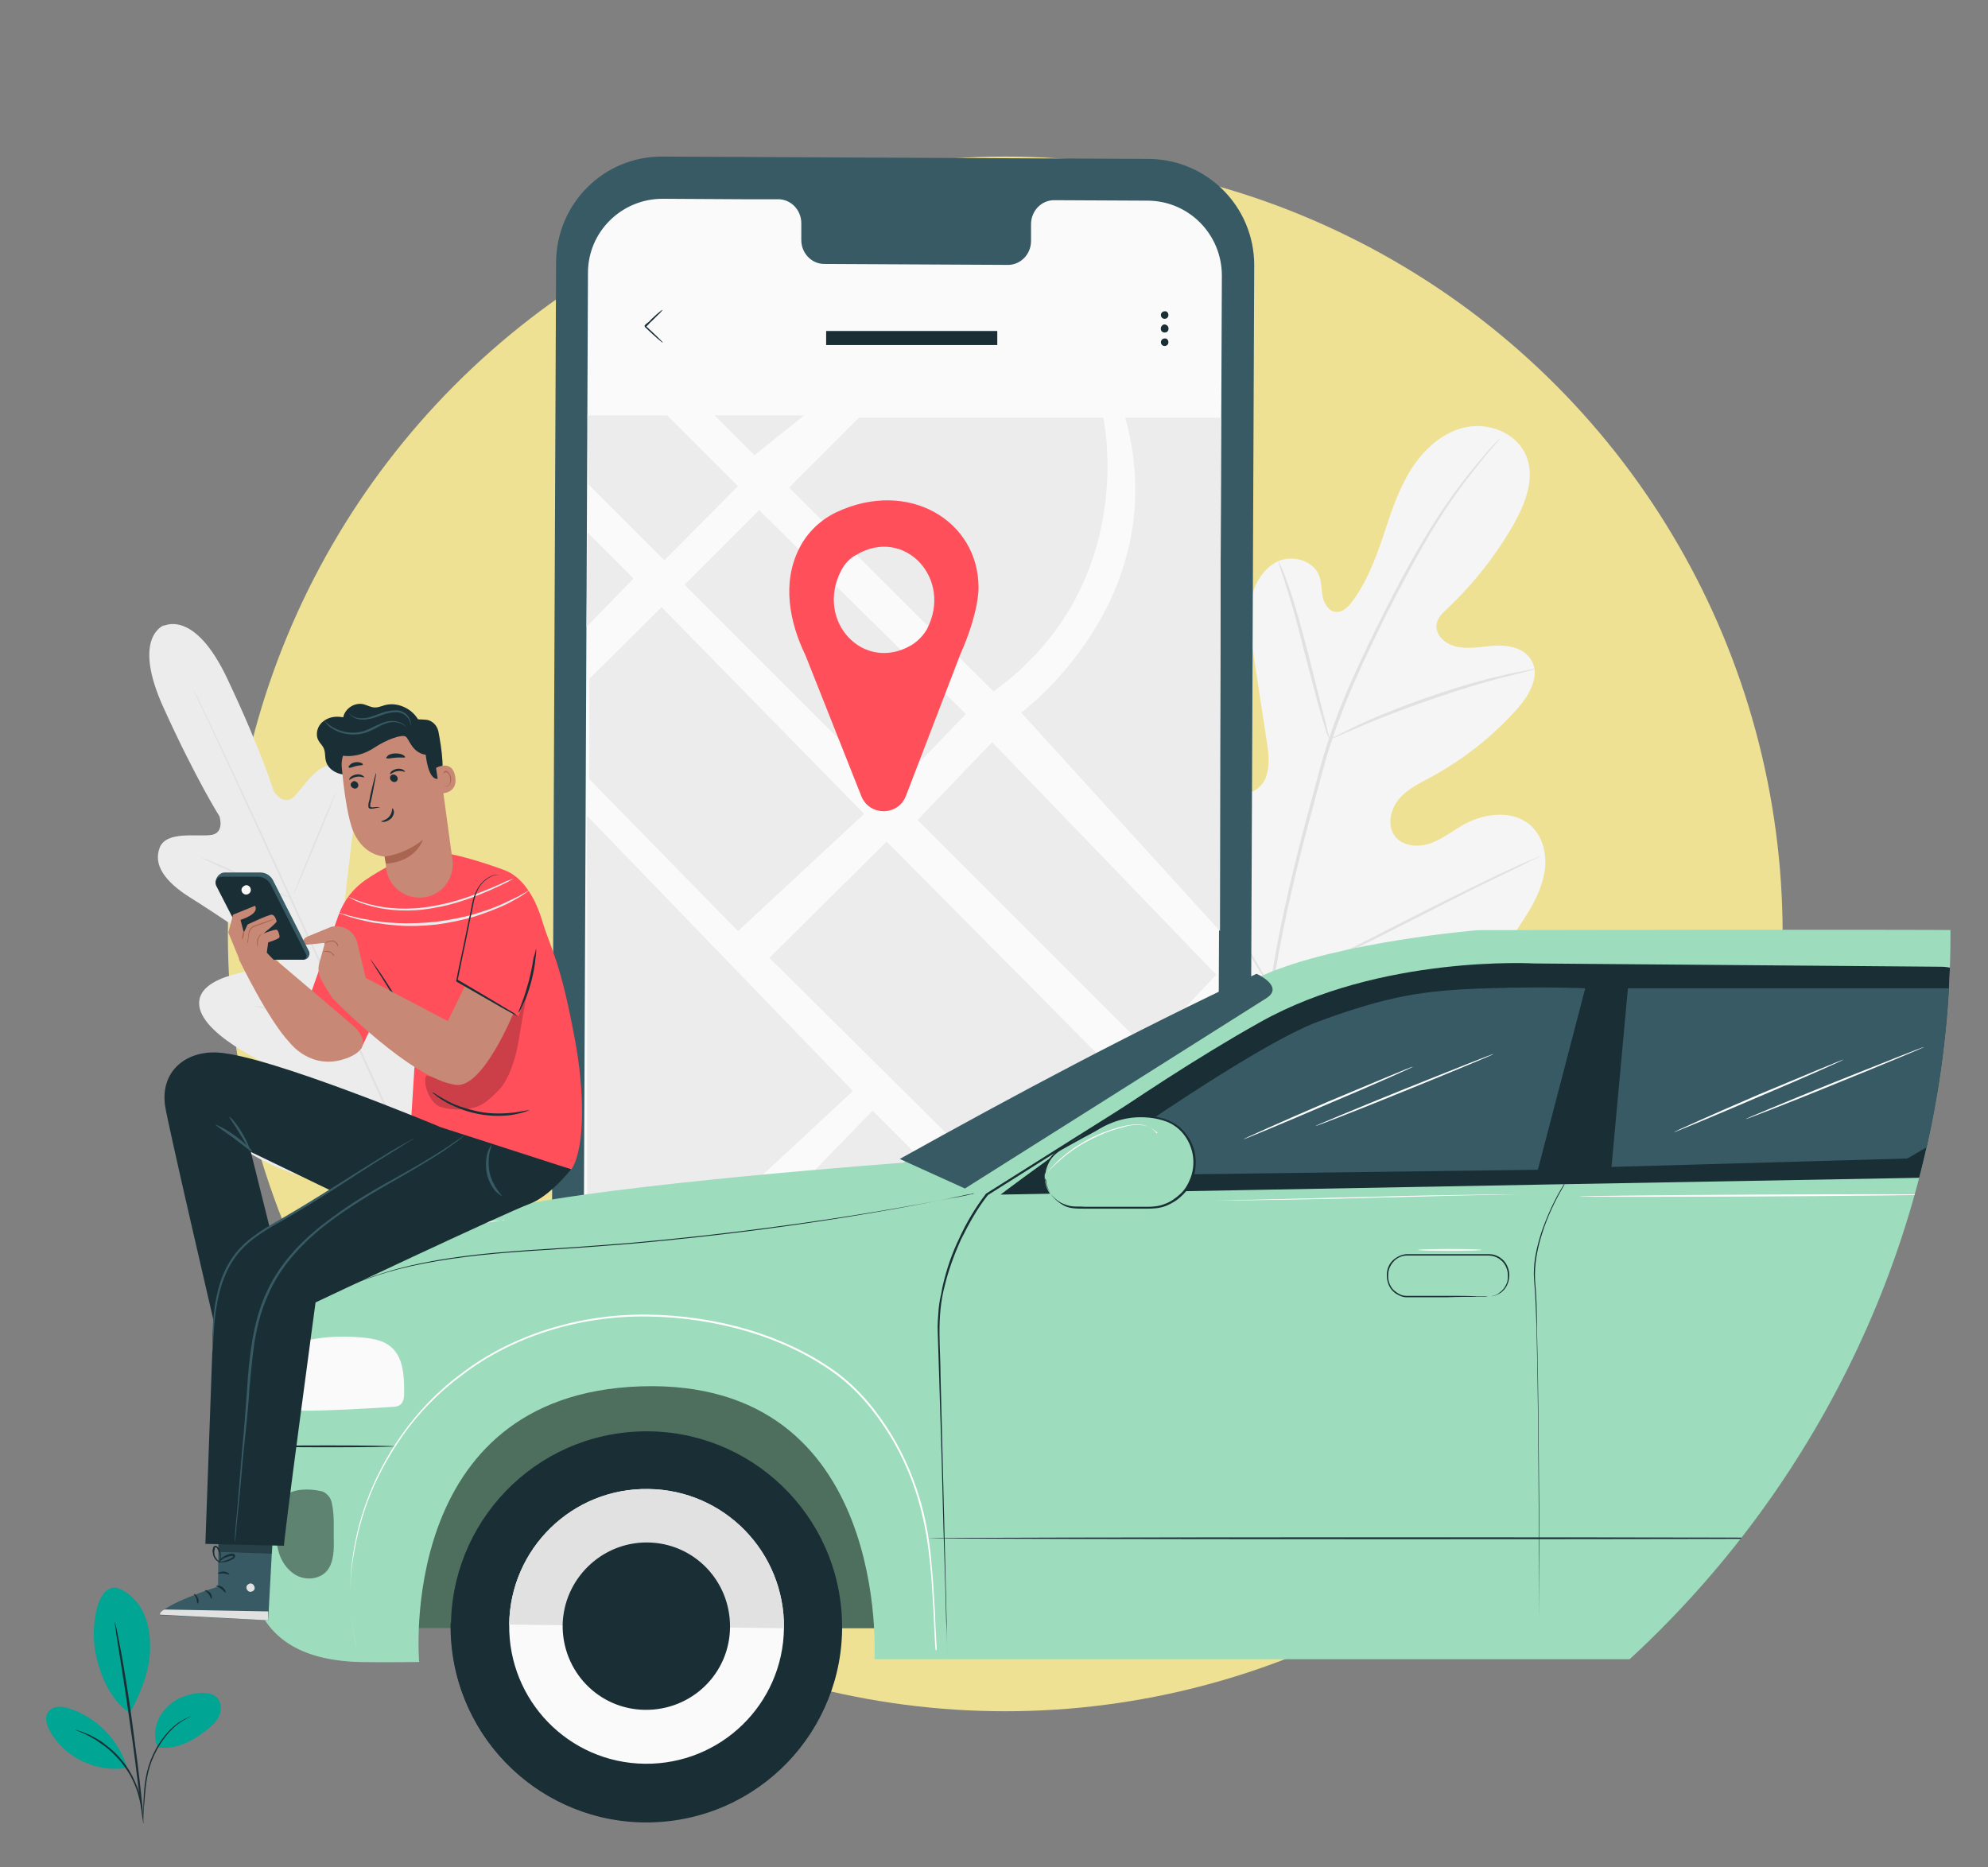 <svg enable-background="new 0 0 424 398.3" viewBox="0 0 424 398.3" xmlns="http://www.w3.org/2000/svg" xmlns:xlink="http://www.w3.org/1999/xlink"><rect x="0" y="0" width="424" height="398.3" fill="#808080" stroke="none"/><clipPath id="a"><path d="m214.4-2.4c111.3 0 201.6 90.3 201.6 201.6s-90.3 207.6-201.6 207.6-244.5 1.4-244.5 1.4c0-49.1 0-412.8 0-412.8 62.5 0 182.2 2.2 244.5 2.2z"/></clipPath><circle cx="214.4" cy="199.2" fill="#eee193" r="165.8"/><g clip-path="url(#a)"><path d="m520 182c2 2 2.8 5 2.7 7.8s-1.2 5.6-2.5 8.1c-2.7 4.8-7.6 8.7-12.4 11.5-2.7-5.5-1-12.3 0-15.8 1.7-5.4 8.1-14.2 12.2-11.6" fill="#ececec"/><path d="m509.3 219.8c.5-3.1 3-5.8 6-6.8 3-1.1 6.4-.6 9.2.8 1.3.7 2.6 1.7 2.9 3.1.3 1.3-.4 2.8-1.4 3.6-1.1.9-2.4 1.3-3.8 1.5-4.6.8-9.3.7-12.9-2.2" fill="#ececec"/><path d="m497.5 233s.2-.4.6-1c.4-.7 1-1.5 1.7-2.6 1.4-2.2 3.4-5.3 6.6-7.8 3.1-2.5 6.6-3.9 9.2-4.2 1.3-.2 2.4-.2 3.1-.1.4 0 .6.1.8.1s.3.1.3.1c0 .1-1.6-.3-4.2.2-2.6.4-6 1.8-9 4.2-3.1 2.5-5.1 5.5-6.6 7.6-.7 1.1-1.3 1.9-1.8 2.5-.5.7-.7 1.1-.7 1z" fill="#e1e1e1"/><path d="m515.7 189.1s0 .2-.1.5-.3.8-.5 1.3c-.4 1.2-1 2.8-1.8 4.9-1.5 4.1-3.7 9.7-6.3 15.9s-5 11.7-6.9 15.7c-.9 2-1.7 3.6-2.2 4.7-.3.5-.5.9-.6 1.3-.1.3-.2.4-.2.4s0-.2.2-.5c.1-.3.3-.8.6-1.3.5-1.2 1.2-2.8 2.1-4.7 1.8-4 4.2-9.6 6.7-15.7 2.6-6.2 4.8-11.8 6.4-15.9.8-2 1.4-3.6 1.9-4.8.2-.5.4-1 .5-1.3s.2-.5.2-.5z" fill="#e1e1e1"/><path d="m500.7 219.8c1.5-6.5-.3-13.7-4.8-18.7-1.1-1.3-2.8-2.5-4.4-1.9s-2.1 2.6-2.2 4.3c-.1 7.1 4.5 14.1 11.1 16.7" fill="#ececec"/><path d="m494.6 206.2s.3.3.7.8c.2.3.5.6.8 1s.7.8 1 1.3.7 1.1 1 1.7c.4.6.7 1.3 1 2.1.6 1.5 1.1 3.2 1.4 5.1s.3 3.7.1 5.3c-.1.8-.2 1.6-.4 2.3-.1.7-.3 1.4-.5 1.9-.2.6-.4 1.1-.6 1.6s-.4.8-.5 1.1c-.3.6-.5.9-.5.9-.1 0 .6-1.4 1.3-3.7.2-.6.3-1.2.4-1.9.2-.7.2-1.5.3-2.3.1-1.6.1-3.4-.2-5.2s-.8-3.5-1.4-5c-.3-.7-.6-1.4-.9-2.1-.3-.6-.7-1.2-1-1.7-1-2-2.1-3.1-2-3.2z" fill="#e1e1e1"/><path d="m35.1 133.3s-7.2 2.3-.2 17.7 11.9 23.1 11.9 23.1 1.2 3.6-1.8 4-9.4-.9-10.9 2.6c-1.5 3.7 1 7.3 6.4 10.7 5.3 3.3 16.8 11.1 17.8 11.8s2 2.4 0 3-16.6 1.4-15.8 8.3 17.2 13.8 19 14.6 2.2 1.6 2 2.6-5.1.8-9.3 1.2c-4.1.4-8.9 1.6-8.1 5.6.8 3.9 10.3 12.6 34.2 16.1l11.2.9 6.5-9.2c12.8-20.5 12.3-33.4 9.9-36.5-2.5-3.2-6.5-.3-9.5 2.6s-6 6.8-6.9 6.3-1.2-1.3-.7-3.2c.6-1.9 5.9-18.8 1.2-23.9-4.8-5.1-14.8 5.5-16.6 6.6-1.7 1.1-2.4-.7-2.3-1.9s1.6-15 2.5-21.2-.2-10.5-4-11.7c-3.7-1.2-6.8 4.6-9 6.6s-4.2-1.2-4.2-1.2-2.7-8.8-9.9-24c-7.2-15.3-13.8-11.2-13.8-11.2" fill="#ececec"/><path d="m92.1 258c-5.3-11.2-14.3-31.4-22.2-48.6-7.8-17.2-15-32.8-20.2-44.1-2.6-5.6-4.7-10.2-6.2-13.3-.7-1.6-1.3-2.8-1.7-3.6-.2-.4-.3-.7-.4-.9s-.1-.3-.1-.3.1.1.2.3.3.5.5.9c.4.8 1 2 1.7 3.6 1.5 3.1 3.7 7.7 6.3 13.3 5.3 11.2 12.4 26.8 20.3 44s16.9 37.4 22.1 48.6" fill="#e1e1e1"/><path d="m43 182.9s.3.1.8.3 1.2.5 2 .8c1.7.7 4.1 1.8 6.6 3s4.8 2.3 6.6 3.1c.8.4 1.5.7 2 .9s.7.4.7.4-.3-.1-.8-.2c-.5-.2-1.2-.5-2-.8-1.7-.7-4-1.8-6.6-3-2.5-1.2-4.8-2.3-6.6-3.1-.8-.4-1.5-.7-2-.9-.4-.3-.7-.4-.7-.5z" fill="#e1e1e1"/><path d="m62.6 190.8c-.1 0 1.9-5 4.4-11 2.5-6.1 4.6-10.9 4.7-10.9s-1.9 5-4.4 11-4.6 10.9-4.7 10.9z" fill="#e1e1e1"/><path d="m73.4 217.8s.2-.3.5-.7c.4-.5.9-1.1 1.4-1.8 1.2-1.5 2.8-3.5 4.5-5.9 1.7-2.3 3.2-4.5 4.3-6.1.5-.7.9-1.4 1.3-1.9.3-.4.5-.7.5-.7s-.1.3-.4.7c-.3.5-.7 1.1-1.2 1.9-1 1.6-2.5 3.8-4.2 6.1s-3.4 4.4-4.6 5.8c-.6.7-1.1 1.3-1.5 1.7-.3.7-.5.9-.6.9z" fill="#e1e1e1"/><path d="m54.2 214.6h.8c.6.1 1.3.2 2.1.3 1.7.2 4.1.6 6.8 1s5.1.8 6.8 1.1c.8.1 1.5.3 2 .4s.7.2.7.2-.3 0-.8 0c-.6-.1-1.3-.2-2.1-.3-1.7-.2-4.1-.6-6.8-1s-5-.8-6.8-1.1c-.8-.1-1.5-.3-2-.4-.4-.1-.7-.2-.7-.2z" fill="#e1e1e1"/><path d="m60.8 239.6s.4 0 1 .1c.7.1 1.6.2 2.6.3 2.2.3 5.3.7 8.7 1.2s6.5 1 8.7 1.3c1.1.2 1.9.3 2.6.4.6.1 1 .2 1 .2s-.4 0-1-.1c-.7-.1-1.6-.2-2.6-.3-2.2-.3-5.3-.7-8.7-1.2s-6.5-1-8.7-1.3c-1.1-.2-1.9-.3-2.6-.4s-1-.1-1-.2z" fill="#e1e1e1"/><path d="m84.9 242.9s.2-.3.6-.9 1-1.4 1.7-2.3c1.4-1.9 3.4-4.6 5.5-7.6s3.9-5.8 5.3-7.8c.6-1 1.2-1.8 1.6-2.4s.6-.9.6-.9-.2.3-.5.9-.8 1.4-1.5 2.5c-1.3 2.1-3.1 4.9-5.2 7.9s-4.1 5.7-5.6 7.6c-.7.9-1.4 1.7-1.8 2.2-.5.6-.7.8-.7.8z" fill="#e1e1e1"/><path d="m267.1 225.7c-20-10.1-27.5-33-29.9-54.3-.4-3.6-1.3-7.2-.1-10.6 1.2-3.3 4.8-6 8.2-5 2.8.9 4.4 3.7 6.2 6.1 2.4 3.1 5.7 5.4 9.4 6.7 2.4.8 5.3 1.2 7.3-.4 2.8-2.1 2.6-6.4 2-9.9-1-6.5-2-13.1-3-19.6-.5-3.5-1.1-7.1-.4-10.6.6-3.5 2.6-6.9 5.8-8.4 3.2-1.4 7.6-.1 8.8 3.2.5 1.4.4 2.9.7 4.4.3 1.4 1.2 3 2.7 3.2s2.7-1 3.6-2.2c3.1-4.1 4.9-9 6.6-13.9 1.6-4.9 3.2-9.9 5.9-14.2s6.8-8.1 11.8-9.1 10.8 1.3 12.8 6.1-.2 10.2-2.7 14.7c-3.8 6.6-8.6 12.7-14.1 17.9-1 .9-2.1 2-2.3 3.3-.4 2.5 2.1 4.5 4.6 4.9 2.7.5 5.5-.2 8.3-.3s5.9.7 7.3 3.1c2 3.4-.5 7.6-3.1 10.5-5.2 5.8-11.4 10.7-18.2 14.4-2.4 1.3-5 2.5-6.9 4.7-1.8 2.1-2.6 5.5-1 7.8s5 2.6 7.6 1.7 4.8-2.7 7.3-4.1c4.6-2.5 10.9-3.1 14.5.6 2.4 2.4 3.2 6.2 2.6 9.7-.6 3.4-2.2 6.5-4.1 9.5-6.4 10.2-15.3 18.9-25.9 24.4-10.3 5.6-20.5 8.1-32.3 5.7" fill="#f5f5f5"/><path d="m270.7 211.6c1.6-11.1 4.3-23.2 7.6-35.7.8-3.1 1.7-6.2 2.5-9.3.8-3 1.6-6 2.6-8.9 1.9-5.8 4.2-11.2 6.6-16.3 2.3-5.1 4.7-9.8 7-14.3 2.3-4.4 4.5-8.5 6.7-12.1 4.3-7.3 8.5-12.7 11.5-16.3 1.5-1.8 2.7-3.2 3.6-4.1.4-.4.7-.8 1-1 .2-.2.3-.3.3-.3s-.1.1-.3.4-.5.6-.9 1.1c-.8.9-2 2.3-3.5 4.2-3 3.7-7.1 9.1-11.3 16.4-2.1 3.6-4.3 7.7-6.6 12.1s-4.6 9.2-7 14.3c-2.3 5.1-4.6 10.5-6.5 16.3-1 2.9-1.8 5.9-2.6 8.9s-1.6 6.1-2.5 9.3c-3.3 12.5-6 24.5-7.6 35.6" fill="#e1e1e1"/><path d="m283.5 157.6s-.2-.5-.6-1.4c-.3-.9-.7-2.3-1.2-4-1-3.4-2.2-8.2-3.6-13.5-1.3-5.3-2.6-10-3.7-13.4-.5-1.7-1-3.1-1.3-4s-.5-1.5-.4-1.5c0 0 .3.5.7 1.4s.9 2.3 1.5 4c1.2 3.4 2.5 8.1 3.9 13.4 1.3 5.2 2.5 9.9 3.4 13.5.4 1.6.8 3 1 4.1.3.9.4 1.4.3 1.4z" fill="#e1e1e1"/><path d="m327.5 142.7s-.6.2-1.8.5c-1.1.3-2.8.7-4.8 1.2-4.1 1-9.6 2.7-15.7 4.8s-11.5 4.2-15.4 5.9c-1.9.8-3.5 1.5-4.6 2s-1.7.7-1.7.7.5-.4 1.6-.9c1-.5 2.6-1.3 4.5-2.2 3.8-1.8 9.2-4 15.3-6.1s11.7-3.7 15.8-4.6c2.1-.5 3.7-.8 4.9-1 1.2-.3 1.9-.4 1.9-.3z" fill="#e1e1e1"/><path d="m271.1 210.7s-.2-.2-.4-.5c-.3-.4-.6-.9-1-1.5-.9-1.3-2.1-3.3-3.5-5.7-2.9-4.9-6.8-11.7-10.9-19.3s-7.9-14.5-10.7-19.4c-1.4-2.4-2.5-4.4-3.4-5.8-.4-.6-.7-1.2-.9-1.6s-.3-.6-.3-.6.2.2.4.5c.3.4.6.9 1 1.5.9 1.3 2.1 3.3 3.5 5.7 2.9 4.9 6.8 11.7 10.9 19.3s7.9 14.5 10.7 19.4c1.4 2.4 2.5 4.4 3.4 5.8.4.6.7 1.2.9 1.6s.3.6.3.6z" fill="#e1e1e1"/><path d="m328.4 182.7s-.2.1-.6.3-1 .5-1.7.8c-1.5.8-3.6 1.8-6.1 3-5.2 2.5-12.3 6.1-20.1 10.1s-15 7.5-20.2 10c-2.6 1.2-4.7 2.2-6.2 2.8-.7.3-1.3.5-1.7.7s-.6.2-.6.2.2-.1.6-.3 1-.5 1.7-.8c1.5-.8 3.6-1.8 6.1-3 5.2-2.5 12.3-6.1 20.1-10.1s15-7.5 20.2-10c2.6-1.2 4.7-2.2 6.2-2.8.7-.3 1.2-.5 1.7-.7.3-.2.5-.3.6-.2z" fill="#e1e1e1"/><path d="m243.7 339.1-103.7-.5c-12.5-.1-22.5-10.2-22.5-22.7l1.1-260c.1-12.5 10.2-22.6 22.7-22.5l103.7.5c12.5.1 22.5 10.2 22.5 22.7l-1.1 260c-.1 12.5-10.2 22.6-22.7 22.5z" fill="#375a64"/><path d="m244.9 42.8-20.1-.1c-2.7 0-4.9 2.3-4.9 5.1v3.6c0 2.8-2.2 5.1-4.9 5.1l-39.2-.2c-2.7 0-4.9-2.3-4.9-5.1v-3.6c0-2.8-2.2-5.1-4.9-5.1h-7.1l-17.6-.1c-8.7 0-15.9 7-15.9 15.8l-1.1 253.8c0 8.7 7 15.9 15.8 15.9l103.5.5c8.7 0 15.9-7 15.9-15.8l1.1-253.8c0-8.8-7-15.9-15.7-16z" fill="#fafafa"/><g fill="#ececec"><path d="m125.3 88.6h17l15.1 15.1-15.7 15.8-16.2-16.2z"/><path d="m160.9 97.1-8.5-8.5h19.1z"/><path d="m168.3 104 14.9-14.9h52.1s8 35.6-23.4 58.4z"/><path d="m161.9 108.8-15.9 15.9 44.1 44.1 15.9-16.5z"/><path d="m125.1 133.7 10-10.3-9.8-9.8z"/><path d="m141.1 129.5-15.4 15.3v21.4l31.7 32.4 26.9-25z"/><path d="m217.8 152s32.9-24.1 22.2-62.9h20.4l-.2 109.5z"/><path d="m211.6 158.3-15.9 16.6 48.8 48.8 14.9-15.8z"/><path d="m189.1 179.5-25 24.8 50 49.6 24.9-24.1z"/><path d="m176 303.7 38.2-39.5 36.3 37z"/><path d="m220.2 259 39.8-39.4c0 1.7-.3 81.7-.3 81.7z"/><path d="m186.1 236.9 22.6 22.6-44.6 45.9-20.6-24.6z"/><path d="m125.2 284c2.1-.2 56.7-51.3 56.7-51.3l-56.7-58.7z"/><path d="m124.4 295.6 13.1-11.6 18.2 21.4h-31.3v-8.2"/></g><path d="m141.4 73.1c-.1.1-1.8-1.4-3.9-3.4 0-.6 0-.2 0-.3l.1-.1.2-.2c.1-.1.3-.2.4-.3.2-.2.5-.4.7-.7.4-.4.8-.7 1.2-1.1.7-.6 1.2-1 1.2-.9 0 0-.3.5-1 1.1-.4.4-.8.8-1.2 1.2-.2.2-.5.4-.7.7-.1.1-.2.2-.4.4l-.2.2-.1.1c0-.1 0 .3 0-.3 2.1 1.9 3.7 3.5 3.7 3.6z" fill="#1a2e35"/><path d="m249.2 67.2c0 .5-.4.8-.8.8-.5 0-.8-.4-.8-.8 0-.5.4-.8.8-.8.4-.1.8.3.8.8z" fill="#1a2e35"/><path d="m249 69.5c.3.3.3.9 0 1.2s-.9.3-1.2 0-.3-.9 0-1.2c.3-.4.8-.4 1.2 0z" fill="#1a2e35"/><path d="m249.2 73c0 .5-.4.8-.8.8-.5 0-.8-.4-.8-.8 0-.5.4-.8.8-.8.4-.1.8.3.8.8z" fill="#1a2e35"/><path d="m176.2 70.6h36.5v3h-36.5z" fill="#1a2e35"/><path d="m208.7 125.3c0-14.2-14.9-23.2-30.2-16.1-3.4 1.6-6.3 4.3-8 7.7-3.8 7.4-2.1 15.9 1.3 22.9l11.9 30c1.7 4.3 7.8 4.3 9.5 0l11.6-30.2c4.1-9.2 3.9-14.3 3.9-14.3zm-14.3 12.3c-10.2 6-20.6-5.1-15-15.9.7-1.4 1.9-2.7 3.3-3.4 10.2-6 20.6 5.1 15 15.9-.8 1.4-2 2.6-3.3 3.4z" fill="#ff4f5b"/><path d="m79.7 283.8h432.9v63.5h-432.9z" fill="#9ddcbc"/><path d="m79.7 283.8h432.9v63.5h-432.9z" opacity=".5"/><ellipse cx="137.9" cy="346.9" fill="#1a2e35" rx="41.7" ry="41.7" transform="matrix(.998 -.067 .067 .998 -22.974 10.037)"/><path d="m96.1 346.2v.1c-.3 23.1 18.1 42 41.1 42.3 23.1.3 42-18.1 42.3-41.1v-.1z" fill="#1a2e35"/><path d="m108.6 346.5c-.2 16.2 12.7 29.5 28.9 29.7s29.5-12.7 29.7-28.9-12.7-29.5-28.9-29.7c-16.2-.3-29.5 12.7-29.7 28.9z" fill="#fafafa"/><path d="m138.3 317.6c-16.2-.2-29.5 12.7-29.7 28.9l58.6.8c.2-16.2-12.7-29.5-28.9-29.7z" fill="#e1e1e1"/><path d="m120 346.6c-.1 9.9 7.7 18 17.6 18.1s18-7.7 18.1-17.6-7.7-18-17.6-18.1c-9.8-.1-17.9 7.8-18.1 17.6z" fill="#1a2e35"/><ellipse cx="457.1" cy="346.9" fill="#1a2e35" rx="41.7" ry="41.7" transform="matrix(.998 -.058 .058 .998 -19.295 27.014)"/><path d="m415.4 346.2v.1c-.3 23.1 18.1 42 41.1 42.3 23.1.3 42-18.1 42.3-41.1v-.1z" fill="#1a2e35"/><path d="m427.8 346.5c-.2 16.2 12.7 29.5 28.9 29.7s29.5-12.7 29.7-28.9-12.7-29.5-28.9-29.7c-16.2-.3-29.5 12.7-29.7 28.9z" fill="#fafafa"/><path d="m457.5 317.6c-16.2-.2-29.5 12.7-29.7 28.9l58.6.8c.2-16.2-12.7-29.5-28.9-29.7z" fill="#e1e1e1"/><path d="m439.2 346.6c-.1 9.9 7.7 18 17.6 18.1s18-7.7 18.1-17.6-7.7-18-17.6-18.1c-9.8-.1-17.9 7.8-18.1 17.6z" fill="#1a2e35"/><path d="m192.6 248s-61.5 4.5-84.3 9.6c-16.1 3.6-47 9.8-46.7 29.3l2.5 14s-11.5 5.2-11.5 18.6-2.8 34.2 24 35c4.4.1 12.8 0 12.8 0s-5.1-57.1 47.3-58.8c53.4-1.7 49.8 58.2 49.8 58.2h222.7s-9.1-58.4 48.3-58.5 48.7 58.9 48.7 58.9 21.1 1.8 31-15.9c9.8-17.8 7.3-30.4 7.3-30.4l-.3-11.2c-.1-3.8-3.2-6.9-7-7.1s3.8-28.3-2.1-33.2-38.2-34.4-38.2-34.4l1.5-1c2.6-1.6 2.1-5.5-.7-6.5-12.3-4.2-36.5-12.6-42.2-14.5-.9-.3-1.7-.5-2.6-.6-3.4-.3-13-.9-30.7-1.1-21.5-.2-107 0-107 0s-29.4 2.4-45.8 9.6c-17.2 7.8-76.8 40-76.8 40z" fill="#9ddcbc"/><path d="m68.2 318c-2.2-.5-5.6-.5-7.3 1-1.3 1.1-1.6 2.9-1.8 4.6-.3 2.3-.4 4.7.2 6.9.5 2.3 1.9 4.4 3.9 5.5s4.8.9 6.4-.8c1.4-1.5 1.6-3.9 1.6-6-.1-3 .2-5.6-.4-8.5-.1-.6-.4-1.3-.8-1.7-.6-.6-1-.9-1.8-1" opacity=".4"/><path d="m64.1 300.9c6.5 0 12.9-.4 19.4-.8.7 0 1.5-.1 2-.6.6-.6.7-1.5.7-2.4 0-3.5-.1-7.5-2.8-9.8-1.6-1.4-3.8-1.8-6-2-5.2-.5-10.7-.1-15.7 1.6z" fill="#fafafa"/><path d="m199.6 352.2s0-.2-.1-.6c0-.4-.1-.9-.1-1.6-.1-1.5-.2-3.6-.3-6.3-.2-2.7-.3-6.1-.7-9.9-.4-3.9-1-8.3-2.3-13s-3.3-9.7-6.3-14.6-6.9-9.8-12.1-13.5c-10.5-7.5-24.8-11.7-39.6-11.9-14.9-.2-29.1 4.5-39.4 12.4-5.2 3.8-9.5 8.3-12.8 13s-5.8 9.5-7.5 14.1-2.6 8.9-3.2 12.8c-.6 3.8-.5 7.2-.4 9.9.2 2.7.5 4.8.8 6.2.1.7.2 1.2.3 1.6s.1.6.1.6 0-.2-.1-.5c-.1-.4-.2-.9-.3-1.6-.3-1.4-.6-3.5-.8-6.3-.1-2.7-.2-6.1.3-10s1.4-8.2 3.1-12.8 4.1-9.4 7.5-14.2c3.3-4.7 7.6-9.3 12.8-13.1 10.3-7.9 24.6-12.7 39.6-12.5s29.2 4.4 39.9 12c5.3 3.8 9.2 8.8 12.2 13.7 3 5 5 10 6.3 14.7s1.9 9.2 2.2 13c.4 3.9.5 7.2.7 10 .1 2.7.2 4.8.3 6.3 0 .7.1 1.3.1 1.6-.2.4-.2.5-.2.5z" fill="#fff"/><path d="m202 353.2s0-.2 0-.5 0-.8 0-1.4c0-1.2-.1-3-.2-5.4-.1-4.7-.3-11.7-.6-20.5-.2-8.8-.5-19.5-.9-31.8-.1-3.1-.2-6.2-.3-9.5-.1-1.6.1-3.3.2-5 .1-.8.2-1.7.4-2.5s.3-1.7.5-2.5c.8-3.4 1.9-6.7 3.5-10 1.5-3.3 3.4-6.5 5.7-9.5 11.9-7.5 24.9-15.7 38.6-24.3 3.4-2.2 6.9-4.3 10.4-6.6s7.2-4.3 11-6.2c3.9-1.8 7.9-3.4 12-4.8 2-.7 4.1-1.3 6.2-1.9 2.1-.5 4.2-1.1 6.4-1.6 8.3-1.8 16.7-2.8 24.9-3.1 8.2-.4 16.2-.4 24.1.1h.2l-.1.2c-3.7 16.5-7.2 32.1-10.4 46.4-1.9 3.2-3.5 6.6-4.6 10s-1.8 6.9-1.6 10.3c.3 3.4.4 6.8.4 10 .1 3.3.1 6.4.2 9.5.2 12.3.2 22.9.3 31.7v20.4 5.4 1.4.5s0-.2 0-.5 0-.8 0-1.4c0-1.2 0-3 0-5.4 0-4.7-.1-11.6-.1-20.4-.1-8.8-.1-19.5-.3-31.7-.1-3.1-.1-6.2-.2-9.5s-.2-6.6-.5-10c-.3-3.5.5-7 1.6-10.4 1.2-3.4 2.7-6.8 4.7-10v.1c3.2-14.3 6.6-29.9 10.3-46.4l.2.2c-7.8-.4-15.8-.5-24-.1s-16.5 1.3-24.8 3.1c-2.2.4-4.3 1-6.4 1.6s-4.2 1.2-6.2 1.9c-4.1 1.4-8.1 3-11.9 4.8s-7.5 3.8-11 6.1c-3.5 2.2-7 4.4-10.4 6.6-13.7 8.6-26.7 16.8-38.6 24.3-2.3 2.9-4.1 6.2-5.7 9.4-1.5 3.3-2.7 6.6-3.5 9.9-1.8 6.7-.9 13.3-.9 19.4.3 12.3.6 22.9.8 31.8.2 8.8.4 15.7.5 20.5 0 2.4.1 4.2.1 5.4v1.4z" fill="#1a2e35"/><path d="m343.7 207.7h.4 1.1c1 0 2.4-.1 4.1-.1 3.6-.1 8.9-.2 15.4-.3 13.1-.2 31.2-.5 51.8-.9h.1l.1.1c2.3 2.8 4.8 5.8 7.3 8.9 7.4 9 14.4 17.6 20.7 25.4.8 1 1.6 1.9 2.4 2.9s1.4 2 1.9 3.1c1 2.2 1.5 4.5 1.6 6.8 0 2.3-.4 4.4-1.3 6.4-.8 1.9-1.6 3.7-2.4 5.5-3 7-5.5 12.6-7.2 16.6-.8 1.9-1.5 3.5-2 4.5-.2.5-.4.9-.5 1.2s-.2.4-.2.4 0-.1.2-.4c.1-.3.3-.7.5-1.2.4-1.1 1.1-2.6 1.9-4.5 1.7-3.9 4.1-9.6 7-16.6 1.3-3.5 3.7-7.2 3.5-11.8 0-2.2-.5-4.5-1.5-6.6-.5-1.1-1.1-2.1-1.9-3-.8-1-1.6-1.9-2.4-2.9-6.4-7.8-13.4-16.4-20.8-25.4-2.5-3-4.9-6-7.3-8.9l.2.1c-20.6.3-38.7.6-51.8.7-6.5.1-11.7.1-15.4.2-1.8 0-3.2 0-4.1 0-.5 0-.8 0-1.1 0-.2-.2-.3-.2-.3-.2z" fill="#1a2e35"/><path d="m317.5 276.6s.2 0 .6-.1 1-.2 1.6-.7c.6-.4 1.3-1.1 1.7-2.2.2-.5.2-1.1.2-1.7s-.2-1.3-.5-1.9c-.6-1.2-2-2.2-3.6-2.2s-3.4 0-5.3 0c-3.7 0-7.8 0-12.1 0-1 0-2 .4-2.7 1.1s-1.2 1.6-1.3 2.6 0 1.9.5 2.8c.4.8 1.2 1.4 2 1.8s1.7.3 2.6.3h2.6 4.6c2.8 0 5 0 6.6.1h1.8c.5.1.7.1.7.1s-.2 0-.6 0c-.5 0-1.1 0-1.8 0-1.6 0-3.9 0-6.6.1-1.4 0-2.9 0-4.6 0-.8 0-1.7 0-2.6 0-.4 0-.9 0-1.3 0-.5 0-.9-.1-1.4-.3-.9-.4-1.7-1-2.2-1.9s-.7-2-.6-3c.1-1.1.6-2.1 1.4-2.8s1.9-1.2 3-1.2h12.1 5.3c1.7 0 3.2 1.1 3.8 2.4.3.6.5 1.3.5 2 0 .6-.1 1.3-.3 1.8-.4 1.1-1.1 1.8-1.8 2.2s-1.3.6-1.7.6c-.4.1-.6.1-.6.1z" fill="#1a2e35"/><path d="m433 276.6s.2 0 .6-.1 1-.2 1.6-.7c.6-.4 1.3-1.1 1.7-2.2.2-.5.2-1.1.2-1.7s-.2-1.3-.5-1.9c-.6-1.2-2-2.2-3.6-2.2s-3.4 0-5.3 0c-3.7 0-7.8 0-12.1 0-1 0-2 .4-2.7 1.1s-1.2 1.6-1.3 2.6 0 1.9.5 2.8c.4.8 1.2 1.4 2 1.8s1.7.3 2.6.3h2.6 4.6c2.8 0 5 0 6.6.1h1.8c.4.1.7.1.7.1s-.2 0-.6 0c-.5 0-1.1 0-1.8 0-1.6 0-3.9 0-6.6.1-1.4 0-2.9 0-4.6 0-.8 0-1.7 0-2.6 0-.4 0-.9 0-1.3 0-.5 0-.9-.1-1.4-.3-.9-.4-1.7-1-2.2-1.9s-.7-2-.6-3c.1-1.1.6-2.1 1.4-2.8s1.9-1.2 3-1.2h12.1 5.3c1.7 0 3.2 1.1 3.8 2.4.3.6.5 1.3.5 2 0 .6-.1 1.3-.3 1.8-.4 1.1-1.1 1.8-1.8 2.2s-1.3.6-1.7.6c-.4.1-.6.1-.6.1z" fill="#1a2e35"/><path d="m534.2 257.8h-23.1c-3.2 0-6.1 1.8-7.5 4.6-1.2 2.3-1.3 5-.3 7.4l9.1 20.6 23.1-.2c0-.1 4.9-26.2-1.3-32.4z" fill="#fafafa"/><path d="m213.4 254.8 119.2-2.2 77.6-1.4 25.6-14.8c2.1-1.2 2.6-3.9 1.2-5.8l-16-20.9c-1.7-2.2-4.2-3.5-7-3.5l-86.8-.7s-32.7-1.9-58.4 12.5c-27.1 15.2-55.4 36.8-55.4 36.8z" fill="#1a2e35"/><path d="m268 207.7s6 2.7 2.1 5.2-64.3 40.6-64.3 40.6l-13.9-6.3c24.6-13.7 49.5-27 76.1-39.5z" fill="#375a64"/><path d="m207.8 254.5s-.1 0-.4.1-.6.1-1.1.2c-1 .2-2.4.5-4.2.9-3.7.7-9 1.8-15.6 2.9-13.2 2.3-31.6 4.9-52 6.7-5.1.4-10.1.8-14.9 1.1s-9.5.6-13.9 1c-8.8.8-16.8 2.1-23.2 4s-11.4 4.2-14.6 6.1c-1.7.9-2.8 1.7-3.7 2.3-.4.3-.7.5-.9.6s-.3.2-.3.2.1-.1.3-.2c.2-.2.5-.4.9-.6.8-.5 2-1.4 3.7-2.3 3.2-1.9 8.2-4.3 14.6-6.2 6.4-2 14.4-3.3 23.2-4.1 4.4-.4 9.1-.7 13.9-1s9.8-.7 14.9-1.1c20.4-1.8 38.8-4.4 52-6.6 6.6-1.1 12-2.1 15.7-2.8 1.8-.3 3.3-.6 4.2-.8.5-.1.8-.2 1.1-.2.2-.2.3-.2.3-.2z" fill="#1a2e35"/><path d="m543.4 307.8c0 .1-7.9.2-17.7.2s-17.7-.1-17.7-.2 7.9-.2 17.7-.2 17.7.1 17.7.2z" fill="#1a2e35"/><path d="m398.1 328.1c0 .1-44.8.2-100.1.2s-100.2-.1-100.2-.2 44.8-.2 100.2-.2c55.3 0 100.1.1 100.1.2z" fill="#1a2e35"/><path d="m84.1 308.5c0 .1-6.3.2-14.2.2-7.8 0-14.2-.1-14.2-.2s6.3-.2 14.2-.2 14.2.1 14.2.2z" fill="#1a2e35"/><path d="m496.4 221.4s-5.3 6-3.2 10.3c2.1 4.4 23.7 19.7 23.7 19.7l15.7 2.9z" fill="#375a64"/><path d="m347.2 210.8-3.5 38.1 63.1-1.8 25.5-14.8-16.5-21.5z" fill="#375a64"/><path d="m228.3 250.8s38.1-27.5 53.1-33c14.5-5.3 22.1-6.6 35.7-7 13-.4 21 0 21 0l-10.1 38.7z" fill="#375a64"/><path d="m222.8 250.9c0-2.4 1.3-4.6 3.4-5.8l8.8-4.9c2.5-1.4 5.3-2.1 8.2-2.1 1.8 0 3.5.3 5.2.8 3.7 1.2 6.2 4.8 6.4 8.7.2 5.5-4.2 10-9.6 10h-15.6c-3.8 0-6.8-3-6.8-6.7z" fill="#9ddcbc"/><path d="m222.8 250.9s0 .3.1.8.3 1.4.8 2.3 1.4 1.9 2.7 2.6c.7.3 1.4.6 2.3.7.8.1 1.7 0 2.7.1h13.3c1.2 0 2.5-.1 3.7-.6 1.2-.4 2.3-1.2 3.3-2.1s1.7-2.1 2.2-3.4.7-2.7.6-4.1c-.2-2.8-1.7-5.5-3.9-7-1.1-.8-2.3-1.2-3.6-1.5s-2.5-.4-3.8-.4c-2.5 0-4.8.6-6.8 1.5-1 .4-1.9 1-2.8 1.5s-1.8 1-2.6 1.4c-1.7.9-3.2 1.8-4.5 2.5s-2.2 1.7-2.7 2.6-.7 1.7-.8 2.3c-.2.5-.2.8-.2.8s0-.3 0-.9c.1-.6.2-1.4.7-2.3s1.4-2 2.7-2.8c1.3-.7 2.8-1.6 4.5-2.5.8-.5 1.7-1 2.6-1.5s1.8-1.1 2.9-1.5c2-.9 4.4-1.5 7-1.5 1.3 0 2.6.1 3.9.4s2.6.8 3.8 1.6c2.3 1.6 3.9 4.3 4.1 7.3.1 1.5-.1 3-.6 4.3-.5 1.4-1.3 2.6-2.3 3.5-1 1-2.2 1.7-3.4 2.2-1.3.5-2.6.6-3.9.6-5 0-9.5 0-13.3 0-1 0-1.9 0-2.7-.1-.9-.1-1.7-.4-2.3-.8-1.3-.8-2.2-1.8-2.7-2.8s-.7-1.8-.7-2.4c-.4-.5-.3-.8-.3-.8z" fill="#1a2e35"/><path d="m516.3 352.6s0-.2 0-.5c0-.4.1-.9.1-1.6s.1-1.6.2-2.6c0-1 .1-2.2.1-3.5s0-2.8 0-4.4c-.1-1.6-.1-3.4-.3-5.2-.3-3.7-1-8-2.3-12.6-.7-2.3-1.4-4.6-2.5-7-1-2.4-2.3-4.8-3.8-7.1-3-4.7-7.2-9-12.2-12.7s-11-6.7-17.5-8.6c-6.5-2-13.6-2.7-20.8-2.8-7.2 0-14.3 1-20.8 3-3.2 1-6.3 2.3-9.2 3.8s-5.6 3.3-8 5.2c-4.9 3.9-9.1 8.2-12.4 12.7-1.6 2.3-3 4.6-4.1 6.9s-2.1 4.6-2.8 6.9c-3.2 8.9-4.2 16.6-4.5 21.9-.1 2.6-.1 4.7 0 6.1 0 .7.1 1.2.1 1.6v.5s0-.2-.1-.5c0-.4-.1-.9-.1-1.6-.1-1.4-.1-3.5 0-6.1.3-5.3 1.3-13 4.4-22 .8-2.3 1.7-4.5 2.8-6.9 1.2-2.3 2.5-4.7 4.1-7 3.3-4.5 7.5-8.9 12.4-12.8 2.5-1.9 5.1-3.8 8.1-5.3 2.9-1.5 6-2.8 9.3-3.9 6.5-2.1 13.6-3.1 20.9-3 7.2.1 14.4.8 20.9 2.8 6.6 2 12.5 5 17.6 8.7 2.5 1.9 4.8 3.9 6.9 6.1 2.1 2.1 3.9 4.4 5.4 6.8s2.8 4.8 3.8 7.1c1.1 2.4 1.8 4.8 2.5 7 1.3 4.6 1.9 8.9 2.2 12.6.2 1.9.2 3.6.3 5.2v4.4c-.1 1.3-.1 2.5-.2 3.5s-.2 1.9-.2 2.6c-.1.7-.1 1.2-.1 1.6-.2.5-.2.7-.2.7z" fill="#fff"/><path d="m326.4 254.8s-.1 0-.2 0-.3 0-.5 0c-.5 0-1.2 0-2 0-1.8 0-4.4.1-7.5.1-6.3.1-15 .4-24.7.6-9.6.3-18.4.4-24.7.5-3.2 0-5.7 0-7.5 0-.9 0-1.5 0-2 0-.2 0-.4 0-.5 0s-.2 0-.2 0h.2.5 2c1.8 0 4.4-.1 7.5-.1 6.3-.1 15-.4 24.7-.6 9.6-.3 18.4-.4 24.7-.5h7.5 2 .5z" fill="#fff"/><path d="m316 266.6c0 .1-3.1.2-6.8.2-3.8 0-6.8-.1-6.8-.2s3.1-.2 6.8-.2c3.8 0 6.8.1 6.8.2z" fill="#fff"/><path d="m318.6 224.8c0 .1-8.4 3.6-19 7.9-10.5 4.3-19.1 7.6-19.1 7.5s8.4-3.6 19-7.9c10.5-4.2 19-7.6 19.1-7.5z" fill="#fff"/><path d="m301.4 227.5c0 .1-8 3.7-18 7.9-10 4.3-18.2 7.7-18.2 7.6s8-3.7 18-8c10-4.2 18.1-7.6 18.2-7.5z" fill="#fff"/><path d="m410.4 223.3c0 .1-8.4 3.6-19 7.9-10.5 4.3-19.1 7.6-19.1 7.5s8.4-3.6 19-7.9c10.5-4.2 19.1-7.6 19.1-7.5z" fill="#fff"/><path d="m393.2 226c0 .1-8 3.7-18 7.9-10 4.3-18.2 7.7-18.2 7.6s8-3.7 18-8c10-4.2 18.2-7.6 18.2-7.5z" fill="#fff"/><path d="m412.1 254.8c0 .1-16.9.3-37.7.4s-37.7.1-37.7 0 16.9-.3 37.7-.4 37.7-.1 37.7 0z" fill="#fff"/><path d="m430.8 265.9c0 .1-4.7.2-10.6.3-5.8.1-10.6 0-10.6-.1s4.7-.2 10.6-.3c5.8 0 10.6 0 10.6.1z" fill="#fff"/><path d="m107.6 260.2s-.2 0-.5.1c-.3 0-.8.1-1.3.2-.6.1-1.3.2-2.1.3s-1.7.2-2.8.5c-2 .4-4.4.9-7.1 1.6-2.6.7-5.5 1.6-8.4 2.8s-5.7 2.4-8.1 3.7-4.5 2.5-6.3 3.6c-.9.5-1.6 1.1-2.3 1.5-.7.5-1.3.9-1.7 1.2s-.8.6-1.1.8-.4.3-.4.2c0 0 .1-.1.3-.3.3-.2.6-.5 1-.8.5-.4 1-.8 1.7-1.3s1.4-1 2.3-1.6c1.7-1.2 3.8-2.4 6.3-3.7 2.4-1.3 5.2-2.6 8.1-3.7 3-1.1 5.8-2.1 8.5-2.8s5.1-1.2 7.1-1.5c1-.2 2-.3 2.8-.4s1.5-.2 2.1-.2c.5 0 1-.1 1.3-.1.4-.2.6-.2.6-.1z" fill="#fff"/><path d="m246.9 241.7s-.2-.3-.8-.7c-.5-.4-1.4-.9-2.6-1-1.2-.2-2.6 0-4.2.5-1.5.4-3.2.9-4.9 1.7-3.4 1.5-6.2 3.4-8 5-1.9 1.6-2.8 2.7-2.9 2.7 0 0 .2-.3.7-.8s1.1-1.2 2-2c1.8-1.6 4.6-3.6 8-5.1 1.7-.7 3.4-1.3 5-1.7s3.1-.6 4.3-.4 2.1.7 2.6 1.2c.3.2.4.4.5.6z" fill="#fff"/><path d="m498.2 221.1s-1.2.3-3.3.3c-1.1 0-2.4-.2-3.9-.5s-3.2-.8-5-1.5-3.7-1.5-5.8-2.4c-1-.4-2.1-.9-3.2-1.3s-2.3-.8-3.5-1.3c-4.8-1.6-10.2-3.1-15.9-4.3-11.5-2.4-22.1-3.4-29.7-3.7-1.9-.1-3.7-.1-5.2-.1s-2.8 0-3.9 0c-1 0-1.9 0-2.5.1-.3 0-.5 0-.6 0s-.2 0-.2 0 .1 0 .2 0h.6c.6 0 1.4-.1 2.5-.1s2.4 0 3.9-.1c1.5 0 3.3 0 5.2.1 7.7.2 18.3 1.2 29.8 3.6 5.7 1.2 11.1 2.7 15.9 4.4 1.2.4 2.4.8 3.5 1.3s2.2.9 3.2 1.3c2.1.9 4 1.8 5.8 2.5s3.4 1.2 4.9 1.6c1.5.3 2.8.5 3.9.5s1.9 0 2.5-.1c.3 0 .5-.1.6-.1.1-.2.2-.2.2-.2z" fill="#1a2e35"/><path d="m122.7 222.2c-3.1-17.1-5.2-19.7-7-25.6-1.7-5.8-4.6-9.7-8.1-11-2.4-.9-14.1-5.1-18.2-3.7-4.6 1.6-8.5 3.8-11.3 5.7-2.7 1.8-4.8 4.5-5.9 7.6l-6.2 17.5 11 11 5.5-11.7 6 14-.9 14.2 34.3 9.2c3.1-5 2.6-17.5.8-27.2z" fill="#ff4f5b"/><path d="m113.8 203.6c-1.5 8.9-1.8 10.1-3.3 19-.5 3.1-2 7.8-4.2 10-1.6 1.6-3.2 3.2-5.4 3.7-2.1.5-5.2.5-7.2-.3-2-.9-3.6-4.7-2.8-6.6 2.9.6 3.8 1.6 6.3 0 2.2-1.4 5.3-4.5 6.5-6.8 5-9.7 6.4-10 10.1-19" opacity=".2"/><path d="m89 220.8c-.1 0-.6-.9-1.5-2.4-1-1.6-2.2-3.6-3.5-5.8-1.4-2.2-2.6-4.2-3.6-5.7-.9-1.5-1.5-2.4-1.5-2.4s.2.2.5.6.7 1 1.2 1.7c1 1.4 2.3 3.4 3.7 5.7 1.4 2.2 2.6 4.3 3.4 5.8.4.8.7 1.4 1 1.8.2.5.3.7.3.7z" fill="#1a2e35"/><path d="m112.9 236.8s-.3.1-.8.3c-.3.1-.6.2-1 .3s-.8.2-1.3.3c-1 .2-2.2.3-3.5.3s-2.8-.1-4.3-.4-2.9-.7-4.1-1.2-2.3-1-3.1-1.5c-.4-.2-.8-.5-1.1-.7s-.6-.4-.8-.6c-.4-.3-.7-.5-.6-.6 0-.1 1 .7 2.7 1.6.9.5 1.9 1 3.1 1.4s2.6.8 4 1.1c1.5.3 2.9.4 4.2.4s2.5-.1 3.4-.2c2-.3 3.2-.6 3.2-.5z" fill="#1a2e35"/><path d="m99.2 210.2c-.1.3-3.7 7.6-3.7 7.6l-17.5-9.2-1.8-7.5c-.3-1.2-1-2.2-2-2.8-1.1-.7-2.4-.9-3.6-.6l-5.1 2.1c-.4.2-.8.5-.8 1-.1.4 0 .7.7.7 1.3-.1 3.9-.4 3.9-.4l-1.2 4.3c-.3 1.1-.2 2.3.3 3.3l.8 1.5 1.7 2.7s16.9 17.4 26.4 18.5c5.7.7 12.2-15.3 12.2-15.3z" fill="#c78976"/><path d="m69.1 201.4s.1-.2.4-.4.7-.4 1.3-.4 1 .4 1.2.7.1.6 0 .6c0 0 0-.2-.2-.5s-.5-.6-1-.6-.9.2-1.2.3c-.3.2-.5.3-.5.3z" fill="#aa6550"/><path d="m71.3 204s-.1-.1-.3-.3-.4-.5-.8-.6-.7-.1-1-.1-.4.1-.4.1.1-.2.4-.2c.3-.1.7-.1 1.1 0 .4.2.7.5.9.7.1.2.1.4.1.4z" fill="#aa6550"/><path d="m102.8 187-4.7 22.3 12.5 7.5 4.8-13.7c-.1 0-2.1-16.7-12.6-16.1z" fill="#ff4f5b"/><path d="m109.5 187.4s-.1.1-.3.2-.5.3-.9.5c-.8.4-2 1-3.6 1.7-3 1.3-7.4 3.1-12.4 3.9-5 .9-9.8.5-13-.4-1.6-.4-2.9-.9-3.7-1.3-.4-.2-.7-.4-1-.5-.2-.1-.3-.2-.3-.2s.5.2 1.3.5c.9.4 2.1.8 3.7 1.2 3.2.8 7.8 1.2 12.8.3 5-.8 9.3-2.5 12.4-3.8 1.5-.6 2.8-1.2 3.6-1.6.9-.3 1.4-.5 1.4-.5z" fill="#ececec"/><path d="m112.8 189.9s-.1.1-.3.3c-.3.2-.6.4-1 .7s-1 .6-1.7 1-1.4.8-2.3 1.2c-.4.2-.9.4-1.4.6s-1 .4-1.5.6c-1 .4-2.2.8-3.4 1.2-2.4.7-5.2 1.3-8.1 1.7-2.9.3-5.7.4-8.2.2-1.3-.1-2.5-.2-3.6-.4-.6-.1-1.1-.1-1.6-.2s-1-.2-1.5-.3c-.9-.2-1.8-.4-2.5-.6s-1.4-.4-1.9-.6-.9-.3-1.2-.4-.4-.2-.4-.2.1 0 .4.1.7.2 1.2.3c.5.2 1.1.3 1.9.5.7.2 1.6.4 2.5.5.5.1 1 .2 1.5.3s1 .1 1.6.2c1.1.2 2.3.2 3.6.3 2.5.1 5.3 0 8.2-.3 2.9-.4 5.6-.9 8-1.6 1.2-.4 2.3-.7 3.4-1.1.5-.2 1-.4 1.5-.6s.9-.4 1.4-.6c.9-.4 1.6-.8 2.3-1.1s1.2-.6 1.7-.9c.4-.2.8-.4 1.1-.6.1-.2.3-.3.3-.2z" fill="#ececec"/><path d="m110.5 216.8s-.4-.2-1-.5c-.7-.4-1.6-.9-2.7-1.5-2.4-1.4-5.6-3.2-9.4-5.4l-.1-.1v-.1c.3-1.7.7-3.5 1.1-5.3.6-2.8 1.1-5.4 1.6-7.8.3-1.2.5-2.3.7-3.4s.6-2.1 1-2.9c.9-1.7 2.2-2.6 3.2-3 .5-.2.9-.2 1.2-.2h.4c0 .1-.6-.1-1.6.3-.9.4-2.2 1.3-3 2.9-.4.8-.7 1.8-.9 2.8-.2 1.1-.4 2.2-.7 3.4-.5 2.4-1 5.1-1.6 7.8-.4 1.8-.7 3.6-1.1 5.3l-.1-.2c3.7 2.2 7 4.1 9.3 5.5 1.1.7 2 1.2 2.7 1.6.7.6 1 .8 1 .8z" fill="#1a2e35"/><path d="m114.3 202.4c.1 0 .1.8-.1 2.1-.1 1.3-.4 3-.9 4.9s-1.1 3.6-1.7 4.7c-.5 1.2-.9 1.9-1 1.8-.1 0 .3-.8.7-2 .5-1.2 1-2.9 1.5-4.7.5-1.9.8-3.6 1-4.9.4-1.1.5-1.9.5-1.9z" fill="#1a2e35"/><path d="m46.6 326.5-.1 11.9s-12.2 3.9-12.4 6.1l23.1 1.1 1-18.6z" fill="#375a64"/><path d="m53.7 337.8c.4.1.7.7.6 1.1s-.6.7-1.1.6c-.4-.1-.8-.7-.6-1.2.2-.4.8-.7 1.1-.5" fill="#e1e1e1"/><path d="m57.2 345.6v-1.9l-22.1-.4s-1 .4-1 1.1z" fill="#e1e1e1"/><path d="m46.1 338.3c0 .1.6.2 1.1.6s.8.9.9.8c.1 0 0-.7-.7-1.2-.6-.4-1.3-.3-1.3-.2z" fill="#1a2e35"/><path d="m43.7 339.2c0 .1.4.3.8.8s.4 1 .6 1c.1 0 .2-.6-.2-1.2-.6-.6-1.2-.7-1.2-.6z" fill="#1a2e35"/><path d="m42.2 342c.1 0 .3-.5 0-1.2-.3-.6-.8-.9-.8-.8-.1.1.3.4.5 1 .1.5.1 1 .3 1z" fill="#1a2e35"/><path d="m46.5 335.6c0 .1.6 0 1.2 0 .6.1 1.1.3 1.2.2s-.4-.5-1.1-.6c-.8 0-1.4.3-1.3.4z" fill="#1a2e35"/><path d="m46.6 328.9v2.1l11.4.4.1-1.9z" opacity=".3"/><path d="m46.5 333.2s.4.1 1.2 0c.4 0 .8-.1 1.2-.3.2-.1.5-.2.7-.3.1-.1.2-.1.4-.3.1-.1.2-.4.1-.6s-.3-.3-.5-.3-.3 0-.4 0c-.3.1-.5.1-.7.2-.5.2-.8.4-1.1.6-.7.6-.9 1.1-.9 1 .1.1.4-.2.9-.6.3-.2.6-.4 1.1-.5.2-.1.4-.1.7-.2.2-.1.5 0 .5.1v.1c-.1.1-.2.1-.3.2-.2.1-.4.2-.6.3-.4.2-.8.3-1.1.4-.7.1-1.2.1-1.2.2z" fill="#1a2e35"/><path d="m46.7 333.4s.3-.4.4-1.1c0-.4 0-.8-.1-1.3-.1-.2-.1-.5-.3-.7-.1-.2-.3-.5-.7-.6-.2 0-.4.1-.5.3s-.1.3-.1.4c-.1.3-.1.5 0 .8 0 .5.2.9.4 1.2.4.6.9.8.9.7s-.3-.3-.7-.9c-.2-.3-.3-.7-.3-1.1 0-.2 0-.4.1-.7 0-.2.1-.4.2-.4s.3.2.4.4.2.4.3.6c.1.4.2.8.2 1.2-.1.7-.3 1.1-.2 1.2z" fill="#1a2e35"/><path d="m93.7 240.3s-36.1-15.1-47.2-15.8c-7-.4-12.3 4.1-11.3 11.3.5 3.6 10.4 46.1 10.4 46.1l15.2-6.9-7.3-29.3 29.6 14.3z" fill="#1a2e35"/><path d="m48.9 238.2c-.1.1 1.1 1.6 2.3 3.7 1.3 2 2.1 3.8 2.2 3.7.1 0-.5-1.9-1.8-4-1.2-2.1-2.6-3.5-2.7-3.4z" fill="#375a64"/><path d="m46 239.9c-.1.1 1.7 1.3 3.9 2.9 2.1 1.6 3.8 3 3.9 2.8.1-.1-1.4-1.7-3.6-3.3s-4.2-2.5-4.2-2.4z" fill="#375a64"/><path d="m121.8 249.4s-4.5 5.8-8.9 7.4c-5.4 2-45.6 21-45.6 21s-7.3 54.1-6.7 51.9l-16.8-.4 1.8-49.9c.2-6.4 5.3-13.7 10.8-17l37.2-22.1z" fill="#1a2e35"/><path d="m45.3 288.5s0-.2.1-.7c0-.5.1-1.2.1-2 .1-1.7.2-4.2.7-7.2s1.4-6.6 3.6-9.9c1.1-1.7 2.6-3.2 4.3-4.5s3.7-2.5 5.7-3.6c8.1-4.6 15.1-9.4 20.2-12.6 2.6-1.6 4.7-2.9 6.1-3.8.7-.4 1.2-.8 1.7-1 .4-.2.6-.4.6-.4s-.2.1-.6.3-1 .5-1.7.9c-1.5.8-3.6 2.1-6.2 3.7-5.2 3.2-12.2 7.8-20.3 12.5-2 1.1-4 2.3-5.8 3.7-1.8 1.3-3.3 2.9-4.4 4.6-2.3 3.4-3.1 7.1-3.6 10.1-.4 3-.5 5.5-.5 7.2v2z" fill="#375a64"/><path d="m107 255.1c.1-.1-.4-.5-1-1.4s-1.3-2.2-1.6-3.7c-.3-1.6-.2-3 0-4.1.2-1 .5-1.6.4-1.7 0 0-.4.5-.8 1.6-.3 1-.5 2.6-.2 4.3s1.1 3 1.8 3.9c.8.8 1.4 1.1 1.4 1.1z" fill="#375a64"/><path d="m50 329.3s0-.1.1-.3c0-.2.1-.5.1-.8.1-.8.2-1.8.3-3.2.3-2.8.7-6.7 1.1-11.6.2-2.5.5-5.1.8-8s.6-6 .8-9.2c.3-3.2.6-6.6 1.1-10.1.6-3.5 1.5-7 3.1-10.4 1.5-3.4 3.7-6.4 6.1-9s5-4.8 7.6-6.7c5.2-3.8 10.4-6.7 14.6-9.1 4.3-2.5 7.7-4.5 9.9-6.1 1.1-.8 2-1.4 2.6-1.9.3-.2.5-.4.6-.5s.2-.2.2-.2-.1 0-.2.1c-.2.1-.4.3-.7.5-.6.4-1.5 1-2.6 1.8-2.3 1.5-5.7 3.6-10 6s-9.5 5.2-14.7 9.1c-2.6 1.9-5.3 4.1-7.7 6.7s-4.6 5.6-6.2 9.1c-1.6 3.4-2.5 7-3.1 10.5s-.9 6.9-1.1 10.2c-.2 3.2-.5 6.3-.7 9.2-.3 2.9-.5 5.6-.7 8-.4 4.9-.7 8.8-1 11.6-.1 1.3-.2 2.4-.2 3.2v.8c-.1.2-.1.3-.1.3z" fill="#375a64"/><path d="m89.6 154.4c-1-2.9-4.5-4.8-7.5-4-.7.2-1.4.5-2.1.5-.9 0-1.7-.5-2.5-.7-1.9-.4-3.9.9-4.3 2.8-1.5-.3-3.1-.1-4.3.9-1.2.9-1.7 2.7-1 4 .3.6.8 1 1.1 1.6.5 1 .2 2.1.6 3.1.5 1.5 2.1 2.4 3.6 2.6 1.6.2 3.1-.2 4.7-.7" fill="#1a2e35"/><path d="m82.4 185.3c-.2-1.5-.3-2.6-.3-2.6s-5 0-7.1-6.3c-1-3.1-1.7-8.3-2.1-12.6-.4-3.9 2.6-7.3 6.4-7.5l13.4-.7.3 2.1 3.5 25.7c.5 3.9-2.2 7.5-6.1 8-3.9.5-7.5-2.2-8-6.1z" fill="#c78976"/><path d="m74.8 167.5c.1.4.5.7.9.7.5 0 .8-.4.7-.9-.1-.4-.5-.7-.9-.7-.4.1-.8.5-.7.9z" fill="#1a2e35"/><path d="m74.5 166.3c.1.1.7-.5 1.5-.6.9-.2 1.6.2 1.7.1 0-.1-.1-.2-.4-.4s-.8-.3-1.4-.2c-.5.1-1 .4-1.2.6-.2.3-.3.5-.2.5z" fill="#1a2e35"/><path d="m83.2 166.1c.1.4.5.7.9.7.5 0 .8-.4.7-.9-.1-.4-.5-.7-.9-.7-.5 0-.8.4-.7.9z" fill="#1a2e35"/><path d="m83.2 165.1c.1.1.7-.5 1.5-.6.9-.2 1.6.2 1.7.1 0-.1-.1-.2-.4-.4s-.8-.3-1.4-.2c-.5.1-1 .4-1.2.6-.2.3-.3.5-.2.5z" fill="#1a2e35"/><path d="m81 172.2c0-.1-.6-.1-1.5 0-.2 0-.4 0-.5-.1-.1-.2 0-.4 0-.7.1-.6.3-1.2.4-1.8.5-2.6.9-4.7.8-4.7s-.6 2.1-1.2 4.6c-.1.6-.2 1.2-.4 1.8 0 .3-.1.6 0 .9.1.2.3.3.4.3h.4c1-.2 1.6-.3 1.6-.3z" fill="#1a2e35"/><path d="m82 182.7s4.3-.4 8.2-3.6c0 0-1.4 4.7-7.9 5.1z" fill="#aa6550"/><path d="m83.7 172.4c-.1 0 0 1-.7 1.8s-1.7.9-1.7 1 .3.1.7.1c.4-.1 1-.3 1.5-.8.4-.5.6-1.1.5-1.5s-.2-.6-.3-.6z" fill="#1a2e35"/><path d="m82.4 161.7c.1.2 1 0 2-.1 1.1-.1 1.9.1 2-.1 0-.1-.1-.3-.5-.5s-.9-.3-1.6-.3c-.6 0-1.2.2-1.5.4-.3.3-.5.5-.4.6z" fill="#1a2e35"/><path d="m74.4 163.7c.2.2.8-.1 1.5-.3s1.4-.1 1.5-.3c0-.1-.1-.3-.4-.4s-.8-.2-1.3-.1-.9.3-1.1.6c-.3.2-.3.4-.2.5z" fill="#1a2e35"/><path d="m72.2 161s3.5 1.2 7.6-1.5c2.7-1.8 5.9-2.9 6.7-2.4s1.3 3.4 4.3 3.9c0 0 .5 5.6 2.7 5.1 1.6-.3.7-6.5 0-10.1-.3-1.4-1.5-2.5-2.9-2.5l-4.1-.2-5.1 1.4-5.5 1.5-4.2 1.7z" fill="#1a2e35"/><path d="m93 163.8c.1-.1 3.5-1.9 4.1 1.9.6 3.7-3.2 3.6-3.3 3.5 0-.1-.8-5.4-.8-5.4z" fill="#c78976"/><path d="m94.8 167.6s.1 0 .2.1c.1 0 .3 0 .5-.1.4-.2.6-.9.5-1.6 0-.3-.2-.7-.3-.9-.2-.3-.4-.4-.6-.4s-.3.1-.4.2v.2s-.1 0-.1-.2c0-.1 0-.2.1-.3s.2-.1.3-.2c.3 0 .6.2.8.5s.3.6.4 1c.1.8-.2 1.5-.7 1.8-.3.1-.5.1-.6 0-.1 0-.1-.1-.1-.1z" fill="#aa6550"/><path d="m74 151.6s.1.2.4.5.7.7 1.4.9 1.5.3 2.5.1c.9-.2 1.9-.6 3-1s2.2-.6 3.2-.6 1.9.5 2.4 1.1.7 1.2.7 1.6-.1.7-.1.6c0 0 0-.2 0-.6-.1-.4-.3-.9-.8-1.4s-1.3-.9-2.2-.9-2 .2-3 .6c-1.1.4-2.1.8-3.1.9-1 .2-1.9.1-2.6-.2s-1.2-.7-1.4-1.1c-.3-.3-.4-.5-.4-.5z" fill="#375a64"/><path d="m86.6 155.1s-.2-.2-.6-.5-1-.5-1.9-.6c-.8 0-1.8.2-2.8.7s-2.1 1.2-3.4 1.6c-2.6.8-5.2.2-6.7-.7-.8-.4-1.3-.9-1.6-1.3s-.5-.6-.5-.6c.1-.1.7.8 2.2 1.6s3.9 1.4 6.4.6c1.2-.4 2.3-1.1 3.4-1.5 1-.5 2.1-.7 3-.6s1.6.4 2 .7c.4.4.5.6.5.6z" fill="#375a64"/><path d="m75 218.5-18.1-15.4-6 1.4s6.3 13.1 10.9 17.9c0 0 4.5 6 11.9 3.4 7.5-2.6 1.3-7.3 1.3-7.3z" fill="#c78976"/><path d="m55.6 186.1h-7.7c-1.2 0-2.2 1.4-1.8 2.5l7.7 15.1c.3.6.9 1 1.6 1h9.4c1.1-.1 1.5-1.3 1-2l-7.5-14.8c-.5-1.1-1.6-1.8-2.7-1.8z" fill="#375a64"/><path d="m55 187h-7.7c-1 0-1.6 1-1.2 1.9l7.6 14.8c.3.6.9 1 1.6 1h9.3c.6 0 .9-.6.7-1.1l-7.5-14.8c-.5-1.1-1.6-1.8-2.8-1.8z" fill="#1a2e35"/><path d="m54.4 193.2-4.7 1.9-1 3.8 2.3 5.6 8.3 1.2-2.4-2.5.3-2.2s2.3-.7 2.4-1.1-.3-1.5-.6-1.6c-.4-.1-2.8.8-2.8.8s2.9-2.3 2.8-2.6c-.1-.4-.4-1.3-1-1.4s-5.2 2.1-5.2 2.1l-.8 1.7-.7-2.7s4.1-1.2 3.1-3z" fill="#c78976"/><path d="m55 202s-.1-.2-.2-.5c0-.3 0-.7.1-1.2.2-.4.4-.8.7-1 .2-.2.4-.3.4-.3 0 .1-.6.5-.9 1.3-.2 1-.1 1.7-.1 1.7z" fill="#aa6550"/><path d="m52.7 201.2s.1-.5.2-1.2c0-.4.1-.9.2-1.4.1-.2.2-.5.4-.7s.5-.4.8-.5c1.1-.4 2.1-.7 2.9-1 .7-.2 1.2-.4 1.2-.3 0 0-.4.2-1.2.5-.7.3-1.7.6-2.8 1-.3.1-.5.2-.7.4s-.3.4-.4.6c-.2.5-.2.9-.3 1.3 0 .9-.2 1.3-.3 1.3z" fill="#aa6550"/><path d="m51.7 200.4c-.1 0-.1-.4 0-.9s.2-.9.3-.9.1.4 0 .9-.3.9-.3.9z" fill="#aa6550"/><path d="m51.5 189.8c0 .5.4 1 1 1 .5 0 1-.4 1-1 0-.5-.4-1-1-1-.5.1-1 .5-1 1z" fill="#fafafa"/><path d="m24.6 338.6c2.5.7 4.5 2.6 5.7 4.8 1.2 2.3 1.7 4.8 1.7 7.4.2 4.9-1.9 10.2-4.3 14.6-4.6-3-6.5-9.1-7.2-12.2-1.2-5-.3-14.7 4.1-14.6" fill="#00a593"/><path d="m33.6 372.7c-1.1-2.7-.4-5.8 1.5-8 1.8-2.2 4.7-3.4 7.5-3.6 1.3-.1 2.8.1 3.7 1 .8.9 1 2.3.6 3.5s-1.3 2.1-2.2 2.9c-3.3 2.7-6.9 4.8-11.1 4.2" fill="#00a593"/><path d="m30.5 388.3s0-.4 0-1c0-.7.1-1.7.1-2.8.1-2.3.2-5.6 1.5-9s3.4-6 5.2-7.5c.9-.7 1.8-1.2 2.4-1.5.3-.1.5-.2.7-.3s.2-.1.3-.1c0 .1-1.4.5-3.2 2s-3.8 4.1-5.1 7.4-1.4 6.6-1.6 8.9c-.1 1.2-.2 2.1-.2 2.8 0 .8-.1 1.1-.1 1.1z" fill="#1a2e35"/><path d="m24.5 346s.1.1.1.4c.1.3.2.7.3 1.2.2 1.1.5 2.6.9 4.6.7 3.9 1.6 9.2 2.4 15.2.8 5.9 1.5 11.4 1.9 15.3.2 2 .4 3.5.4 4.6 0 .5.1.9.1 1.3v.4s0-.1-.1-.4c0-.3-.1-.7-.2-1.3-.1-1.1-.3-2.7-.6-4.6-.5-3.9-1.1-9.3-2-15.2-.8-5.9-1.7-11.3-2.3-15.2-.3-1.9-.6-3.5-.7-4.6-.1-.5-.1-.9-.2-1.3 0-.2 0-.4 0-.4z" fill="#1a2e35"/><path d="m27 376.7c-1.8-5.7-6.5-10.5-12.3-12.3-1.5-.5-3.3-.6-4.3.6s-.5 3 .3 4.3c3.1 5.6 9.9 8.8 16.2 7.8" fill="#00a593"/><path d="m16 368.9s.3.1.9.3c.3.1.7.2 1.1.4s.9.3 1.4.6 1 .5 1.6.9c.6.3 1.1.7 1.7 1.2 1.2.9 2.4 2 3.4 3.3 1.1 1.3 1.9 2.7 2.5 4 .3.7.6 1.3.8 1.9s.4 1.2.5 1.7c.2.5.2 1 .3 1.5.1.4.1.8.1 1.1 0 .6.1 1 0 1s-.1-1.4-.7-3.5c-.1-.5-.3-1.1-.5-1.7s-.5-1.2-.8-1.9c-.6-1.3-1.5-2.6-2.5-3.9-1.1-1.3-2.2-2.4-3.4-3.3-.6-.4-1.1-.8-1.7-1.2-.5-.4-1.1-.6-1.5-.9-1.9-1-3.2-1.4-3.2-1.5z" fill="#1a2e35"/></g></svg>